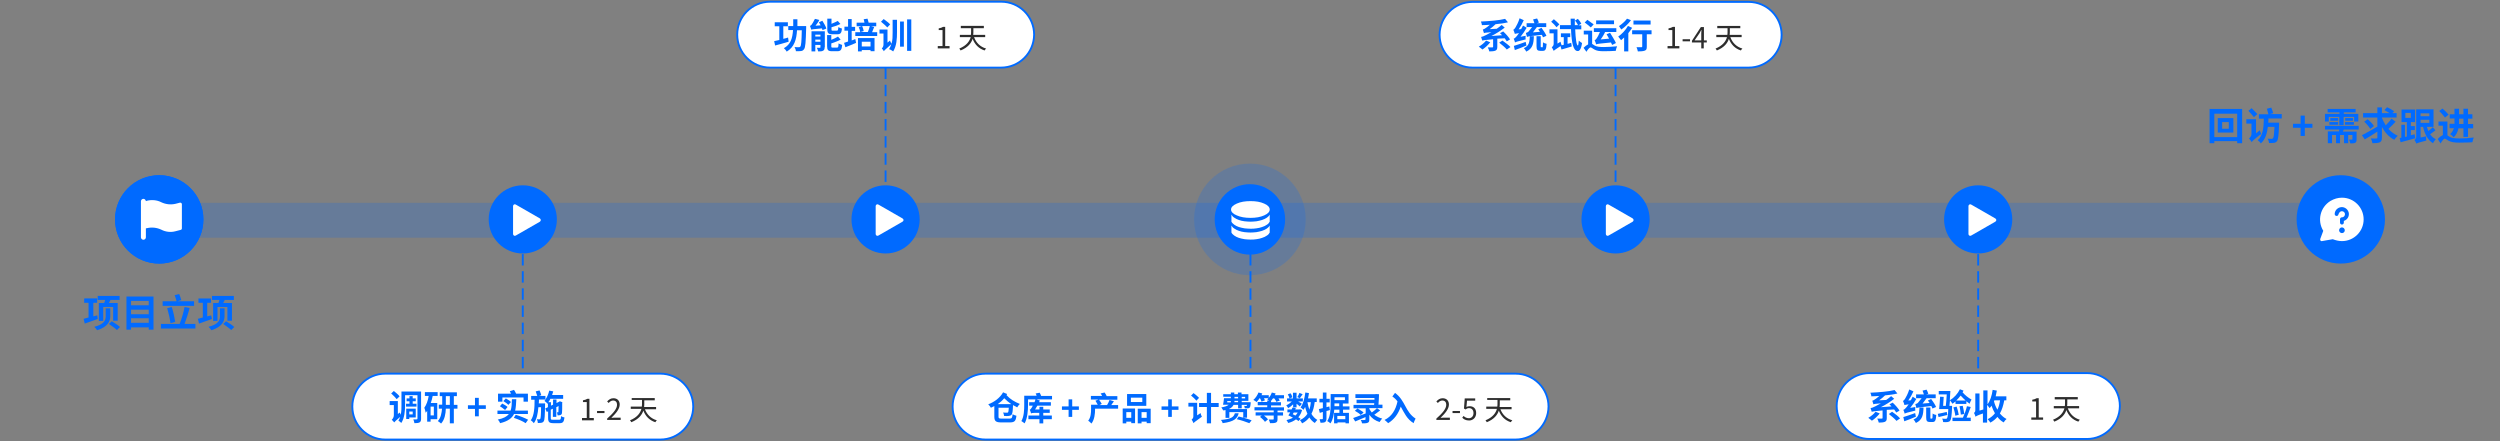 <?xml version="1.0" encoding="utf-8"?>
<!-- Generator: Adobe Illustrator 24.0.1, SVG Export Plug-In . SVG Version: 6.00 Build 0)  -->
<svg version="1.1" id="图层_1" xmlns="http://www.w3.org/2000/svg" xmlns:xlink="http://www.w3.org/1999/xlink" x="0px" y="0px"
	 viewBox="0 0 1312.7 231.8" style="enable-background:new 0 0 1312.7 231.8;" xml:space="preserve">
<rect x="0" y="0" width="1312.7" height="231.8" fill="#808080" stroke="none"/>
<style type="text/css">
	.st0{fill:#006AFF;}
	.st1{fill:#FFFFFF;stroke:#006AFF;stroke-miterlimit:10;}
	.st2{fill:#2D2D2D;}
	.st3{opacity:0.2;}
	.st4{fill:#FFFFFF;}
	.st5{fill-rule:evenodd;clip-rule:evenodd;fill:#FFFFFF;}
	.st6{fill:#FFFFFF;stroke:#006AFF;stroke-miterlimit:10;stroke-dasharray:6,3;}
</style>
<g>
	<path class="st0" d="M51.3,167.5c-2.4,0.8-4.8,1.7-6.8,2.4l-0.6-2.5c0.7-0.2,1.6-0.4,2.6-0.7V159h-2.3v-2.3H51v2.3h-2v7.1l2.1-0.5
		L51.3,167.5z M57.9,166c0,2.8-1.3,5.6-6.9,7.4c-0.3-0.5-1-1.4-1.5-1.8c5.3-1.3,6-3.6,6-5.6v-4.1h2.4V166z M54.7,159.1
		c0.2-0.5,0.4-1,0.5-1.6h-3.9v-2.1h11.5v2.1H58c-0.3,0.6-0.6,1.1-0.8,1.6h4.6v9.3h-2.4v-7.2h-5.2v7.3h-2.3v-9.4H54.7z M58.7,168.7
		c1.4,0.8,3.4,2.1,4.3,3l-1.6,1.6c-0.9-0.9-2.8-2.2-4.2-3.2L58.7,168.7z"/>
	<path class="st0" d="M80.6,155.7v17.4h-2.5v-1.2h-9.3v1.2h-2.4v-17.4H80.6z M68.8,158v2.3h9.3V158H68.8z M68.8,162.6v2.4h9.3v-2.4
		H68.8z M78.1,169.5v-2.4h-9.3v2.4H78.1z"/>
	<path class="st0" d="M102.6,170.1v2.4H84.5v-2.4h9.8c1-2.4,2.1-6.1,2.6-8.9l2.7,0.5c-0.8,2.9-1.8,6.1-2.7,8.4H102.6z M101.8,160.6
		H85.4v-2.4h7.3c-0.2-0.9-0.6-2.2-1-3.2l2.4-0.6c0.4,1,0.9,2.3,1.1,3.2l-2.1,0.6h8.8V160.6z M89.5,169.7c-0.2-2.1-1-5.4-1.7-7.9
		l2.4-0.6c0.8,2.5,1.5,5.7,1.8,7.8L89.5,169.7z"/>
	<path class="st0" d="M111.3,167.5c-2.4,0.8-4.8,1.7-6.8,2.4l-0.6-2.5c0.7-0.2,1.6-0.4,2.6-0.7V159h-2.3v-2.3h6.6v2.3h-2v7.1
		l2.1-0.5L111.3,167.5z M117.9,166c0,2.8-1.3,5.6-6.9,7.4c-0.3-0.5-1-1.4-1.5-1.8c5.3-1.3,6-3.6,6-5.6v-4.1h2.4V166z M114.7,159.1
		c0.2-0.5,0.4-1,0.5-1.6h-3.9v-2.1h11.5v2.1H118c-0.3,0.6-0.6,1.1-0.8,1.6h4.6v9.3h-2.4v-7.2h-5.2v7.3h-2.3v-9.4H114.7z
		 M118.7,168.7c1.4,0.8,3.4,2.1,4.3,3l-1.6,1.6c-0.9-0.9-2.8-2.2-4.2-3.2L118.7,168.7z"/>
</g>
<g>
	<path class="st0" d="M1177.3,57.2v18h-2.6v-1.1h-12v1.1h-2.5v-18H1177.3z M1174.7,72V59.7h-12V72H1174.7z M1172.7,62v7.6h-8.2V62
		H1172.7z M1170.3,64.1h-3.5v3.5h3.5V64.1z"/>
	<path class="st0" d="M1186.6,68.4c0.1,0.6,0.5,1.5,0.7,1.9c-4,3.1-4.6,3.8-5,4.3c-0.3-0.5-1-1.5-1.4-1.9c0.5-0.4,1.3-1.3,1.3-2.2
		v-5.6h-2.7v-2.3h5.1V70L1186.6,68.4z M1183.5,61.5c-0.6-0.8-2-2.3-2.9-3.3l1.7-1.4c0.9,0.9,2.3,2.3,3,3.1L1183.5,61.5z
		 M1191.1,62.3c0,0.7,0,1.4-0.1,2.1h5.7c0,0,0,0.7,0,1c-0.2,5.7-0.5,8-1.1,8.7c-0.5,0.6-0.9,0.8-1.6,0.9c-0.6,0.1-1.6,0.1-2.6,0.1
		c0-0.7-0.3-1.6-0.7-2.3c0.9,0.1,1.8,0.1,2.1,0.1c0.3,0,0.5-0.1,0.7-0.3c0.4-0.4,0.6-2.1,0.8-6h-3.5c-0.4,3.5-1.3,6.6-3.7,8.7
		c-0.3-0.6-1.1-1.3-1.6-1.7c2.8-2.5,3.1-6.7,3.2-11.3h-2.6V60h5c-0.2-0.8-0.5-2-0.8-2.9l2.3-0.6c0.4,0.9,0.8,2.2,1,2.9l-1.7,0.5h6.2
		v2.3H1191.1z"/>
	<path class="st0" d="M1208,67.1h-4V65h4v-4.3h2.2V65h4v2.1h-4v4.3h-2.2V67.1z"/>
	<path class="st0" d="M1230.6,68.1c-0.1,0.3-0.3,0.7-0.4,1h7.2v4.1c0,1-0.2,1.5-0.8,1.8c-0.6,0.3-1.4,0.3-2.5,0.3
		c-0.1-0.6-0.4-1.4-0.7-2c0.6,0,1.3,0,1.5,0c0.2,0,0.3,0,0.3-0.2v-2.2h-2.2v4.3h-2.2v-4.3h-2.1v4.3h-2.1v-4.3h-2.1v4.3h-2.2V69h5.8
		c0.1-0.3,0.2-0.6,0.2-1h-7.5v-1.9h17.7v1.9H1230.6z M1222.9,63.8h-2.1v-4h7.6V59h-6.2v-1.8h14.7V59h-6.2v0.8h7.6v4h-2.2v-2.4h-5.5
		v4.3h-2.3v-4.3h-5.5V63.8z M1223.1,64.1h4.6v1.4h-4.6V64.1z M1227.7,63.4h-4.1V62h4.1V63.4z M1235.5,62v1.4h-4.1V62H1235.5z
		 M1231.3,64.1h4.7v1.4h-4.7V64.1z"/>
	<path class="st0" d="M1257.9,63.9c-1.2,1.3-2.6,2.7-3.8,3.8c1.4,1.5,3.1,2.8,4.9,3.6c-0.6,0.5-1.4,1.5-1.8,2.1
		c-2.8-1.4-4.9-3.8-6.5-6.7v5.5c0,1.4-0.3,2.1-1.1,2.5c-0.8,0.4-2.1,0.5-3.9,0.5c-0.1-0.7-0.4-1.8-0.8-2.5c1.2,0.1,2.5,0,2.9,0
		c0.4,0,0.5-0.1,0.5-0.5v-3.1c-2.3,1.5-4.7,3-6.6,4.1l-1.5-2.2c1.9-1,5.2-2.8,8.1-4.5v-4.8h-7.5v-2.3h7.5v-3h2.4v3h4
		c-0.8-0.5-1.8-1.1-2.7-1.6l1.4-1.5c1.2,0.5,2.8,1.4,3.7,2.1l-0.9,1h2.2v2.3h-7.7v0.2c0.5,1.3,1.2,2.6,2,3.9c1.1-1.1,2.3-2.4,3-3.5
		L1257.9,63.9z M1244.6,67.7c-0.6-1.1-2-2.7-3.2-3.8l1.8-1.3c1.2,1,2.7,2.5,3.3,3.6L1244.6,67.7z"/>
	<path class="st0" d="M1268.2,72.6c-2.6,0.7-5.5,1.5-7.7,2.1l-0.5-2.2l0.9-0.2v-6.8h1.9v6.4l1-0.2v-7.6h-2.8v-6.6h7.1v6.6h-2.2v2.1
		h2.1v2.1h-2.1V71c0.7-0.2,1.4-0.3,2-0.5L1268.2,72.6z M1263,61.9h2.9v-2.6h-2.9V61.9z M1278.8,68.4c-0.9,0.7-1.9,1.5-2.8,2.1
		c0.8,1.1,1.7,2,3,2.6c-0.5,0.5-1.2,1.4-1.5,2.1c-2.8-1.7-4.3-4.7-5.2-8.6h-1.3v5.6l2.9-0.6c0,0.7,0,1.7,0.1,2.2
		c-3.9,1-4.7,1.3-5.2,1.6c-0.2-0.5-0.7-1.4-1-1.9c0.4-0.3,0.9-0.8,0.9-1.7V57.4h9.1v9.2h-3.5c0.2,0.8,0.5,1.5,0.8,2.2
		c0.8-0.6,1.7-1.4,2.3-2L1278.8,68.4z M1271,59.4V61h4.6v-1.5H1271z M1271,64.5h4.6v-1.6h-4.6V64.5z"/>
	<path class="st0" d="M1285.1,71.1c0.3,0.2,0.7,0.4,1.1,0.7c1.4,0.8,3.2,0.9,5.4,0.9c2.1,0,5.3-0.2,7.3-0.5
		c-0.2,0.6-0.6,1.8-0.7,2.5c-1.4,0.1-4.7,0.2-6.8,0.2c-2.5,0-4.2-0.2-5.7-1c-0.9-0.5-1.6-1.1-2-1.1c-0.6,0-1.5,1.3-2.2,2.5L1280,73
		c0.9-1,1.9-1.7,2.7-2.1V66h-2.3v-2.2h4.7V71.1z M1283.8,61.7c-0.6-0.9-2-2.4-3-3.4l1.7-1.3c1.1,0.9,2.5,2.3,3.2,3.2L1283.8,61.7z
		 M1290.9,67.3c-0.4,1.8-1.1,3.6-2.6,4.8c-0.3-0.5-1.3-1.4-1.8-1.7c1.1-0.9,1.6-2,2-3.1h-2.3v-2.3h2.6c0-0.5,0-1,0-1.5v-1.3h-2.5V60
		h2.5v-2.9h2.4V60h2.3v-2.9h2.4V60h2.3v2.3h-2.3v2.8h2.7v2.3h-2.7v4.5h-2.4v-4.5H1290.9z M1291.2,63.6c0,0.5,0,0.9,0,1.5h2.3v-2.8
		h-2.3V63.6z"/>
</g>
<g>
	<g>
		<path class="st1" d="M346.7,230.8H202.3c-9.5,0-17.3-7.7-17.3-17.3v0c0-9.5,7.7-17.3,17.3-17.3h144.4c9.5,0,17.3,7.7,17.3,17.3v0
			C364,223,356.3,230.8,346.7,230.8z"/>
	</g>
	<g>
		<path class="st0" d="M221.1,219.9c0,1-0.2,1.5-0.8,1.9c-0.6,0.3-1.4,0.4-2.7,0.4c-0.1-0.6-0.3-1.5-0.6-2c0.8,0.1,1.6,0,1.8,0
			c0.3,0,0.4-0.1,0.4-0.4v-12.3h-6.5v5.2c0,2.9-0.3,6.9-2,9.4c-0.3-0.4-1.1-1-1.5-1.2c0.4-0.6,0.7-1.3,0.9-2c-2.3,2-2.8,2.5-3.1,2.9
			c-0.3-0.4-1-1.1-1.3-1.4c0.5-0.4,1.1-1.3,1.1-2.4v-5.3h-2.2v-2.1h4.3v6.8l1-0.8c0.1,0.3,0.3,0.8,0.5,1.2c0.4-1.7,0.4-3.5,0.4-5
			v-7.2h10.3V219.9z M208.3,209.6c-0.6-0.8-1.9-2.1-2.9-3l1.4-1.3c1,0.8,2.4,2,3,2.8L208.3,209.6z M215,212v-1.3h-1.5v-1.5h1.5v-1.2
			h1.7v1.2h1.6v1.5h-1.6v1.3h2v1.5h-5.5V212H215z M214.9,219.2v0.8h-1.6v-5.4h5v4.6H214.9z M214.9,216.1v1.5h1.8v-1.5H214.9z"/>
		<path class="st0" d="M227.2,207.9c-0.2,1.2-0.6,2.5-1,3.7h3.4v8.5h-3.5v1.3h-1.8v-5.7c-0.2,0.4-0.5,0.7-0.8,1
			c-0.1-0.6-0.4-2-0.7-2.6c1.1-1.5,1.9-3.7,2.3-6.2h-2v-2h6.7v2H227.2z M227.8,213.5h-1.7v4.6h1.7V213.5z M240.2,214.6h-1.9v7.7
			h-2.1v-7.7h-2.1c-0.1,2.7-0.6,5.8-2.5,7.8c-0.4-0.4-1.2-1-1.7-1.3c1.6-1.7,2-4.3,2.2-6.5h-1.7v-2.1h1.8V208h-1.3v-2h9v2h-1.6v4.6
			h1.9V214.6z M236.2,212.5V208h-2.1v4.6H236.2z"/>
		<path class="st0" d="M249.4,214.7h-3.7v-1.9h3.7v-3.9h2v3.9h3.7v1.9h-3.7v3.9h-2V214.7z"/>
		<path class="st0" d="M269.9,217.4c-1.1,2.2-3.2,3.8-7.3,4.8c-0.2-0.6-0.7-1.4-1.2-1.9c3-0.6,4.8-1.6,5.8-2.9h-6v-1.8h6.9
			c0.6-1.6,0.6-3.6,0.7-6h2.3c-0.1,2.3-0.2,4.3-0.6,6h6.7v1.8H269.9z M263.7,210.9h-2.2v-4.2h6.8c-0.2-0.4-0.4-0.9-0.6-1.3l2.2-0.7
			c0.4,0.6,0.8,1.3,1.1,2h6.2v4.2h-2.3v-2.2h-11.1V210.9z M263.7,211.9c1,0.5,2.2,1.2,2.8,1.8l-1.3,1.6c-0.6-0.6-1.8-1.4-2.7-2
			L263.7,211.9z M266.9,212.6c-0.5-0.6-1.7-1.5-2.6-2l1.3-1.4c0.9,0.5,2.2,1.3,2.7,1.9L266.9,212.6z M270.8,217.8
			c2.4,0.7,5,1.8,6.5,2.6l-1.3,1.8c-1.4-1-3.8-2-6.2-2.8L270.8,217.8z"/>
		<path class="st0" d="M293.6,220.4c0.8,0,0.9-0.3,1-1.9c0.4,0.3,1.2,0.6,1.8,0.7c-0.3,2.3-0.8,3-2.6,3h-3.2c-2.2,0-2.8-0.6-2.8-2.7
			V216l-0.7,0.3l-0.8-1.8l1.4-0.7v-2l-0.2,0.2c-0.3-0.4-1.1-1.2-1.6-1.5c0.2-0.2,0.4-0.4,0.6-0.7H283c0,0.7,0,1.3-0.1,2h3.3v0.8
			c-0.1,5.8-0.2,7.9-0.7,8.6c-0.3,0.5-0.7,0.7-1.2,0.8c-0.5,0.1-1.1,0.1-1.9,0.1c0-0.6-0.2-1.4-0.5-2c0.6,0.1,1.1,0.1,1.3,0.1
			c0.2,0,0.4-0.1,0.5-0.3c0.2-0.4,0.4-1.9,0.4-6.1h-1.4c-0.3,3.3-0.8,6.3-2.4,8.4c-0.4-0.5-1-1.2-1.6-1.5c1.8-2.5,2-6.6,2-10.8h-1.8
			v-2h3.2c-0.2-0.7-0.5-1.6-0.8-2.4l2-0.5c0.4,0.8,0.7,1.8,0.9,2.5l-1.2,0.4h3.4v1.9c0.9-1.3,1.6-3,2-4.7l2.1,0.4
			c-0.2,0.7-0.4,1.3-0.6,1.9h5.8v2h-6.7c-0.3,0.7-0.7,1.3-1.1,1.8h1.4v1.8l1.1-0.5v-2.7h1.8v1.8l1.3-0.6l0.1-0.1l0.4-0.2l1.3,0.5
			l-0.1,0.3c0,2.6,0,4.5-0.1,5.1c0,0.7-0.3,1.1-0.8,1.3c-0.4,0.2-1.1,0.2-1.5,0.2c-0.1-0.5-0.2-1.2-0.4-1.6c0.2,0,0.5,0,0.6,0
			c0.1,0,0.2,0,0.2-0.3c0-0.2,0-1.2,0.1-3l-1.2,0.6v5.1h-1.8v-4.3l-1.1,0.5v4.4c0,0.8,0.1,0.9,1.1,0.9H293.6z"/>
	</g>
	<g>
		<path class="st2" d="M305.6,219.5h2.5v-8.4h-2v-0.9c1-0.2,1.7-0.4,2.3-0.8h1.1v10.1h2.3v1.2h-6.2V219.5z"/>
		<path class="st2" d="M313.5,215.8h3.9v1.1h-3.9V215.8z"/>
		<path class="st2" d="M318.8,219.8c3.5-3.1,5.2-5.3,5.2-7.3c0-1.3-0.7-2.2-2.1-2.2c-0.9,0-1.7,0.6-2.3,1.3l-0.8-0.8
			c0.9-1,1.9-1.7,3.3-1.7c2,0,3.3,1.3,3.3,3.3c0,2.2-1.8,4.5-4.4,7c0.6,0,1.3-0.1,1.8-0.1h3.1v1.2h-7.1V219.8z"/>
		<path class="st2" d="M338.6,214.8c1.1,2.9,3.2,5,6.3,5.9c-0.3,0.2-0.6,0.7-0.8,1c-3.1-1-5.1-3.1-6.3-6.1c-0.7,2.2-2.4,4.5-6.3,6.1
			c-0.1-0.3-0.5-0.7-0.7-1c3.9-1.6,5.4-3.9,6-6h-5.6v-1.2h5.8c0.1-0.6,0.1-1.2,0.1-1.7v-1.8h-5.4V209h12.1v1.2h-5.5v1.8
			c0,0.5,0,1.1-0.1,1.7h6.3v1.2H338.6z"/>
	</g>
</g>
<g>
	<g>
		<path class="st1" d="M1095.8,230.5H981.7c-9.5,0-17.3-7.7-17.3-17.3v0c0-9.5,7.7-17.3,17.3-17.3h114.1c9.5,0,17.3,7.7,17.3,17.3v0
			C1113,222.7,1105.3,230.5,1095.8,230.5z"/>
	</g>
	<g>
		<path class="st0" d="M987,217.1c-1.1,1.4-2.7,2.9-4.1,3.8c-0.4-0.4-1.4-1.1-1.9-1.5c1.4-0.8,2.9-2,3.8-3.2L987,217.1z
			 M990.7,215.2v4.3c0,1.1-0.2,1.6-1,2c-0.8,0.3-1.8,0.4-3.2,0.4c-0.1-0.6-0.5-1.6-0.8-2.1c0.9,0,2.1,0,2.4,0c0.3,0,0.4-0.1,0.4-0.3
			v-4c-4.2,0.4-5,0.5-5.7,0.7c-0.1-0.4-0.4-1.4-0.6-1.9c0.7-0.1,1.4-0.4,2.6-1c0.6-0.3,1.5-0.8,2.8-1.5c-2.9,0.2-3.5,0.3-3.9,0.5
			c-0.1-0.4-0.4-1.3-0.6-1.9c0.4-0.1,0.9-0.3,1.4-0.7c0.4-0.2,1.3-0.9,2.3-1.8c-1.4,0.1-2.8,0.2-4.2,0.2c0-0.6-0.3-1.4-0.5-1.9
			c4.5-0.2,9.6-0.6,12.7-1.4l1.5,1.8c-1.9,0.5-4.2,0.8-6.5,1c-0.9,0.9-2,1.8-3.1,2.6l3.7-0.2c0.9-0.6,1.8-1.3,2.6-2l1.6,1.4
			c-2.2,1.7-4.6,3.2-7,4.4l5.6-0.4c-0.4-0.4-0.7-0.8-1.1-1.1l1.7-0.9c1.4,1.3,2.9,3,3.6,4.2l-1.7,1c-0.3-0.5-0.7-1-1.1-1.6
			L990.7,215.2z M993.5,216.2c1.4,1,3.3,2.4,4.2,3.5l-1.9,1.3c-0.8-1-2.6-2.5-4-3.6L993.5,216.2z"/>
		<path class="st0" d="M1005.7,213.7c-0.1,0.6-0.1,1.5,0,1.9c-4.4,1-5.1,1.3-5.6,1.6c-0.1-0.4-0.4-1.5-0.7-2
			c0.5-0.1,0.9-0.5,1.5-1.2c0.3-0.3,0.7-0.9,1.3-1.7c-1.4,0.2-1.9,0.3-2.2,0.4c-0.1-0.5-0.5-1.6-0.8-2.2c0.4-0.1,0.7-0.5,1.1-1.1
			c0.4-0.6,1.6-2.8,2.2-4.9l2.2,1c-0.7,1.6-1.7,3.4-2.7,4.8l1.3-0.1c0.4-0.6,0.7-1.3,1-1.9l1.9,1.2c-0.9,1.6-2,3.2-3.2,4.7
			L1005.7,213.7z M1006,218.8c-2.1,0.9-4.3,1.8-6.1,2.4l-0.5-2.2c1.5-0.4,3.9-1.3,6.2-2.1L1006,218.8z M1010,214
			c-0.1,3.9-0.6,6.5-4,8.1c-0.3-0.6-0.8-1.4-1.3-1.8c2.8-1.2,3-3.1,3.2-6.3H1010z M1014.7,214.5c-0.1-0.4-0.4-0.8-0.6-1.3
			c-6.3,0.6-7.2,0.8-7.8,1.1c-0.1-0.5-0.5-1.6-0.6-2.1c0.4-0.1,0.9-0.3,1.3-0.6c0.3-0.3,1.2-1.5,2-2.5h-2.9v-2h4.1
			c-0.2-0.6-0.5-1.4-0.7-2l2.1-0.5c0.4,0.7,0.8,1.6,0.9,2.2l-1.2,0.3h5.1v2h-4.8c-0.7,0.9-1.4,1.9-2.1,2.8l3.7-0.3
			c-0.3-0.5-0.6-0.9-0.9-1.3l1.7-0.8c1,1.3,2.1,3,2.6,4.2L1014.7,214.5z M1014.4,219.8c0.3,0,0.4-0.4,0.4-2.7
			c0.4,0.4,1.3,0.7,1.9,0.8c-0.2,2.9-0.6,3.7-2,3.7h-1.3c-1.6,0-2-0.6-2-2.5V214h2.2v5.2c0,0.6,0,0.6,0.3,0.6H1014.4z"/>
		<path class="st0" d="M1022.5,217.9c-1.6,0.4-3.2,0.8-4.6,1.1l-0.4-1.7c1.2-0.2,3-0.6,4.7-1L1022.5,217.9z M1027,210.6
			c-0.6,0.5-1.2,1-1.8,1.4c-0.2-0.4-0.9-1.3-1.3-1.8c-0.1,1.1-0.2,2.1-0.3,2.9h1.4c0,0,0,0.6,0,0.8c-0.2,4.6-0.5,6.4-1,7
			c-0.4,0.5-0.8,0.6-1.4,0.7c-0.5,0.1-1.4,0.1-2.3,0c0-0.5-0.2-1.3-0.5-1.8c0.8,0.1,1.6,0.1,1.9,0.1c0.3,0,0.5,0,0.6-0.2
			c0.3-0.4,0.6-1.7,0.7-4.9h-4.8c0.2-1.7,0.4-4.4,0.5-6.5l1.9,0.1c-0.1,1.5-0.2,3.2-0.3,4.7h1.4c0.2-1.6,0.4-3.9,0.5-6h-4.2v-1.8
			h6.1c-0.1,1.5-0.2,3.3-0.3,4.9c2.2-1.3,4.2-3.5,5.3-5.8l1.9,0.7c-0.1,0.3-0.3,0.6-0.5,0.9c1.2,1.4,3,2.9,4.7,3.8
			c-0.4,0.6-0.8,1.6-1,2.2c-0.6-0.4-1.1-0.8-1.7-1.3v1.4h-5.7V210.6z M1034.8,213.7c-0.7,1.9-1.5,4-2.2,5.6h2.2v1.8h-9.6v-1.8h5.5
			c0.8-1.7,1.7-4.2,2.1-6L1034.8,213.7z M1026.7,218.3c-0.1-1.2-0.6-3-1-4.4l1.7-0.4c0.5,1.4,0.9,3.1,1.1,4.3L1026.7,218.3z
			 M1032.1,210.3c-0.9-0.8-1.8-1.7-2.6-2.6c-0.7,1-1.5,1.8-2.3,2.6H1032.1z M1029.6,217.7c-0.1-1.2-0.4-3-0.7-4.4l1.7-0.2
			c0.3,1.4,0.7,3.1,0.8,4.3L1029.6,217.7z"/>
		<path class="st0" d="M1052.4,210.2c-0.5,2.7-1.2,5-2.3,6.9c1,1.2,2.1,2.2,3.5,2.9c-0.5,0.4-1.2,1.2-1.5,1.8
			c-1.3-0.7-2.4-1.7-3.3-2.9c-1,1.2-2.2,2.2-3.7,3c-0.3-0.5-1-1.4-1.4-1.8c1.6-0.8,2.8-1.8,3.8-3.1c-0.7-1.2-1.3-2.5-1.8-4
			c-0.3,0.5-0.6,0.9-1,1.3c-0.2-0.4-0.9-1.2-1.3-1.7v9.3h-2.2v-4.8c-2.9,1-3.5,1.4-3.9,1.7c-0.1-0.5-0.5-1.5-0.8-2
			c0.3-0.2,0.7-0.6,0.7-1.3v-8.9h2.2v9l2-0.6V205h2.2v7.3c1.4-1.8,2.3-4.6,2.7-7.6l2.2,0.4c-0.2,1-0.4,2.1-0.6,3h5.6v2.1H1052.4z
			 M1047.2,210.2c-0.1,0.2-0.1,0.3-0.2,0.5c0.4,1.6,1,3.1,1.8,4.4c0.7-1.4,1.1-3,1.4-4.9H1047.2z"/>
	</g>
	<g>
		<path class="st2" d="M1066.6,219.2h2.5v-8.4h-2v-0.9c1-0.2,1.7-0.4,2.3-0.8h1.1v10.1h2.3v1.2h-6.2V219.2z"/>
		<path class="st2" d="M1085.8,214.5c1.1,2.9,3.2,5,6.3,5.9c-0.3,0.2-0.6,0.7-0.8,1c-3.1-1-5.1-3.1-6.3-6.1
			c-0.7,2.2-2.4,4.5-6.3,6.1c-0.1-0.3-0.5-0.7-0.7-1c3.9-1.6,5.4-3.9,6-6h-5.6v-1.2h5.8c0.1-0.6,0.1-1.2,0.1-1.7v-1.8h-5.4v-1.2
			h12.1v1.2h-5.5v1.8c0,0.5,0,1.1-0.1,1.7h6.3v1.2H1085.8z"/>
	</g>
</g>
<g>
	<g>
		<path class="st1" d="M525.6,35.5H404.4c-9.5,0-17.3-7.7-17.3-17.3v0c0-9.5,7.7-17.3,17.3-17.3h121.3c9.5,0,17.3,7.7,17.3,17.3v0
			C542.9,27.8,535.2,35.5,525.6,35.5z"/>
	</g>
	<g>
		<path class="st0" d="M414.1,21.9c-2.4,0.7-5.1,1.5-7.1,2l-0.5-2.3c0.8-0.2,1.7-0.4,2.7-0.6v-7.2h-2.4v-2.1h6.9v2.1h-2.4v6.6
			c0.8-0.2,1.7-0.4,2.5-0.7L414.1,21.9z M423.3,13.7c0,0,0,0.7,0,1c-0.2,7.5-0.4,10.2-1.1,11.1c-0.5,0.7-0.9,0.9-1.6,1
			c-0.6,0.1-1.6,0.1-2.7,0.1c0-0.6-0.3-1.5-0.7-2.2c1,0.1,1.9,0.1,2.3,0.1c0.3,0,0.5-0.1,0.7-0.3c0.5-0.5,0.7-2.8,0.8-8.6h-2.5
			c-0.3,4.9-1.4,8.8-5.4,11.2c-0.3-0.6-1-1.4-1.5-1.8c3.6-2,4.5-5.2,4.8-9.5h-2.5v-2.1h2.6c0-1.1,0-2.3,0-3.6h2.2c0,1.2,0,2.5,0,3.6
			H423.3z"/>
		<path class="st0" d="M431.8,10.9c0.8,1.3,1.8,2.9,2.1,4.1l-2,0.8c-0.1-0.3-0.2-0.6-0.3-0.9c-4.4,0.4-5.2,0.5-5.6,0.7
			c-0.1-0.4-0.5-1.5-0.7-2c0.3-0.1,0.6-0.3,0.9-0.7c0.3-0.4,1.1-1.7,1.7-3l2.3,0.6c-0.5,1.1-1.3,2.1-2,3l2.7-0.2
			c-0.3-0.6-0.6-1.1-0.9-1.6L431.8,10.9z M433,24.8c0,1-0.2,1.5-0.8,1.8c-0.6,0.4-1.5,0.4-2.6,0.4c-0.1-0.6-0.4-1.4-0.7-1.9
			c0.7,0,1.4,0,1.6,0c0.2,0,0.3-0.1,0.3-0.3v-1.2h-2.7V27h-2V16.4h7V24.8z M428.1,18.2v1h2.7v-1H428.1z M430.8,21.9v-1.1h-2.7v1.1
			H430.8z M437.1,18c-2.1,0-2.7-0.6-2.7-2.6V9.8h2.2v2.7c1.3-0.5,2.5-1.1,3.3-1.5l1.4,1.6c-1.4,0.7-3.1,1.3-4.7,1.7v1.1
			c0,0.7,0.1,0.7,0.8,0.7h2c0.6,0,0.7-0.3,0.8-1.9c0.4,0.3,1.3,0.7,1.9,0.8c-0.2,2.4-0.8,3-2.5,3H437.1z M439.5,25
			c0.6,0,0.8-0.4,0.8-2.2c0.5,0.3,1.3,0.6,1.9,0.8c-0.2,2.6-0.8,3.3-2.6,3.3h-2.6c-2.2,0-2.7-0.6-2.7-2.7v-5.8h2.2v2.5
			c1.3-0.5,2.6-1.1,3.5-1.7l1.4,1.6c-1.4,0.8-3.2,1.4-4.9,2v1.5c0,0.6,0.1,0.7,0.8,0.7H439.5z"/>
		<path class="st0" d="M447.3,21.2c0.6-0.2,1.2-0.4,1.8-0.7l0.4,2c-1.9,0.8-3.9,1.7-5.6,2.3l-0.7-2.3c0.6-0.2,1.3-0.4,2.1-0.7v-5.7
			h-1.9v-2.1h1.9V10h1.9v4.1h1.8v2.1h-1.8V21.2z M460.6,16.9v2h-11.5v-2h2.6c-0.1-0.8-0.4-1.8-0.8-2.6l1.6-0.5h-2.7v-1.9h4.1
			c-0.1-0.6-0.2-1.2-0.4-1.8l2-0.3c0.2,0.6,0.5,1.5,0.6,2.1h4v1.9h-2.7l1.6,0.4c-0.4,0.9-0.7,1.9-1.1,2.7H460.6z M450.5,20h8.7v6.9
			h-2.1v-0.6h-4.6V27h-2V20z M452.7,13.7c0.4,0.8,0.7,1.9,0.8,2.6l-1.6,0.5h3.8c0.4-0.9,0.8-2.2,1-3.1H452.7z M452.5,21.9v2.5h4.6
			v-2.5H452.5z"/>
		<path class="st0" d="M468.8,10.4h2.2v6.4c0,3.5-0.2,7.3-2,10.2c-0.5-0.4-1.5-1-2.2-1.2c0.6-0.8,0.9-1.7,1.2-2.6
			c-3,2.7-3.6,3.2-3.9,3.7c-0.2-0.4-0.8-1.2-1.1-1.5c0.4-0.3,0.9-1,0.9-2v-5.8h-2.1v-2.1h4.2v6.9l1.3-1.1c0.2,0.5,0.5,1.3,0.8,1.7
			c0.6-1.9,0.6-4,0.6-6.1V10.4z M465.9,14.4c-0.7-0.8-2.2-2.1-3.3-3L464,10c1.1,0.8,2.7,2,3.4,2.8L465.9,14.4z M472.6,11.3h2v13.2
			h-2V11.3z M478.5,10.2v16.5h-2.2V10.2H478.5z"/>
	</g>
	<g>
		<path class="st2" d="M492.4,24.2h2.5v-8.4h-2v-0.9c1-0.2,1.7-0.4,2.3-0.8h1.1v10.1h2.3v1.2h-6.2V24.2z"/>
		<path class="st2" d="M511.5,19.6c1.1,2.9,3.2,5,6.3,5.9c-0.3,0.2-0.6,0.7-0.8,1c-3.1-1-5.1-3.1-6.3-6.1c-0.7,2.2-2.4,4.5-6.3,6.1
			c-0.1-0.3-0.5-0.7-0.7-1c3.9-1.6,5.4-3.9,6-6H504v-1.2h5.8c0.1-0.6,0.1-1.2,0.1-1.7v-1.8h-5.4v-1.2h12.1v1.2h-5.5v1.8
			c0,0.5,0,1.1-0.1,1.7h6.3v1.2H511.5z"/>
	</g>
</g>
<g>
	<g>
		<path class="st1" d="M918.2,35.5h-145c-9.5,0-17.3-7.7-17.3-17.3v0C756,8.7,763.7,1,773.2,1h145c9.5,0,17.3,7.7,17.3,17.3v0
			C935.5,27.8,927.7,35.5,918.2,35.5z"/>
	</g>
	<g>
		<path class="st0" d="M782.5,22.2c-1.1,1.4-2.7,2.9-4.1,3.8c-0.4-0.4-1.4-1.1-1.9-1.5c1.4-0.8,2.9-2,3.8-3.2L782.5,22.2z
			 M786.2,20.3v4.3c0,1.1-0.2,1.6-1,2c-0.8,0.3-1.8,0.4-3.2,0.4c-0.1-0.6-0.5-1.6-0.8-2.1c0.9,0,2.1,0,2.4,0c0.3,0,0.4-0.1,0.4-0.3
			v-4c-4.2,0.4-5,0.5-5.7,0.7c-0.1-0.4-0.4-1.4-0.6-1.9c0.7-0.1,1.4-0.4,2.6-1c0.6-0.3,1.5-0.8,2.8-1.5c-2.9,0.2-3.5,0.3-3.9,0.5
			c-0.1-0.4-0.4-1.3-0.6-1.9c0.4-0.1,0.9-0.3,1.4-0.7c0.4-0.2,1.3-0.9,2.3-1.8c-1.4,0.1-2.8,0.2-4.2,0.2c0-0.6-0.3-1.4-0.5-1.9
			c4.5-0.2,9.6-0.6,12.7-1.4l1.5,1.8c-1.9,0.5-4.2,0.8-6.5,1c-0.9,0.9-2,1.8-3.1,2.6l3.7-0.2c0.9-0.6,1.8-1.3,2.6-2l1.6,1.4
			c-2.2,1.7-4.6,3.2-7,4.4l5.6-0.4c-0.4-0.4-0.7-0.8-1.1-1.1l1.7-0.9c1.4,1.3,2.9,3,3.6,4.2l-1.7,1c-0.3-0.5-0.7-1-1.1-1.6
			L786.2,20.3z M788.9,21.3c1.4,1,3.3,2.4,4.2,3.4l-1.9,1.3c-0.8-1-2.6-2.5-4-3.6L788.9,21.3z"/>
		<path class="st0" d="M801.1,18.8c-0.1,0.6-0.1,1.5,0,1.9c-4.4,1-5.1,1.3-5.6,1.6c-0.1-0.4-0.4-1.5-0.7-2c0.5-0.1,0.9-0.5,1.5-1.2
			c0.3-0.3,0.7-0.9,1.3-1.7c-1.4,0.2-1.9,0.3-2.2,0.4c-0.1-0.5-0.5-1.6-0.8-2.2c0.4-0.1,0.7-0.5,1.1-1.1c0.4-0.6,1.6-2.8,2.2-4.9
			l2.2,1c-0.7,1.6-1.7,3.4-2.7,4.8l1.3-0.1c0.4-0.6,0.7-1.3,1-1.9l1.9,1.2c-0.9,1.6-2,3.2-3.2,4.7L801.1,18.8z M801.5,23.9
			c-2.1,0.9-4.3,1.8-6.1,2.4l-0.5-2.2c1.5-0.4,3.9-1.3,6.2-2.1L801.5,23.9z M805.4,19c-0.1,3.9-0.6,6.5-4,8.1
			c-0.3-0.6-0.8-1.4-1.3-1.8c2.8-1.2,3-3.1,3.2-6.3H805.4z M810.2,19.6c-0.1-0.4-0.4-0.8-0.6-1.3c-6.3,0.6-7.2,0.8-7.8,1.1
			c-0.1-0.5-0.5-1.6-0.6-2.1c0.4-0.1,0.9-0.3,1.3-0.6c0.3-0.3,1.2-1.5,2-2.5h-2.9v-2h4.1c-0.2-0.6-0.5-1.4-0.7-2l2.1-0.5
			c0.4,0.7,0.8,1.6,0.9,2.2l-1.2,0.3h5.1v2H807c-0.7,0.9-1.4,1.9-2.1,2.8l3.7-0.3c-0.3-0.5-0.6-0.9-0.9-1.3l1.7-0.8
			c1,1.3,2.1,3,2.6,4.2L810.2,19.6z M809.8,24.9c0.3,0,0.4-0.4,0.4-2.7c0.4,0.4,1.3,0.7,1.9,0.8c-0.2,2.9-0.6,3.7-2,3.7h-1.3
			c-1.6,0-2-0.6-2-2.5V19h2.2v5.2c0,0.6,0,0.6,0.3,0.6H809.8z"/>
		<path class="st0" d="M823.2,23c0.6-0.2,1.2-0.3,1.8-0.5l0.3,1.9c-1.8,0.6-3.8,1.1-5.4,1.6l-0.5-1.8c-2.7,1.8-3.3,2.2-3.6,2.5
			c-0.2-0.5-0.7-1.5-1-1.9c0.4-0.3,1-0.9,1-1.7v-5.6h-2.2v-2.1h4.2v7.5l1.6-1c0.1,0.6,0.4,1.4,0.6,1.9l0,0c0.4-0.1,0.7-0.2,1.1-0.3
			v-4h-1.5v-2h4.9v2h-1.4V23z M817.3,14.3c-0.6-0.8-1.8-2.1-2.8-2.9l1.4-1.3c1,0.8,2.3,2,2.9,2.7L817.3,14.3z M827.1,15.4
			c0.2,4.9,0.7,8.5,1.4,8.5c0.2,0,0.4-0.9,0.5-2.6c0.4,0.5,1.4,1.1,1.7,1.3c-0.5,3.5-1.5,4.3-2.3,4.2c-2.3,0-3.2-4.3-3.5-11.5h-5.8
			v-2.1h5.7c0-1.1-0.1-2.2-0.1-3.4h2.2c0,1.1,0,2.3,0,3.4h1.7c-0.3-0.7-1-1.7-1.6-2.4l1.5-0.9c0.7,0.7,1.5,1.8,1.8,2.5l-1.4,0.9h1.4
			v2.1H827.1z"/>
		<path class="st0" d="M836.1,23.1c0.3,0.2,0.7,0.5,1.2,0.8c1.2,0.7,2.9,0.8,4.9,0.8c1.9,0,5-0.2,6.9-0.4c-0.3,0.6-0.6,1.8-0.7,2.4
			c-1.4,0.1-4.3,0.2-6.3,0.2c-2.3,0-3.8-0.2-5.1-1c-0.7-0.4-1.4-1-1.8-1c-0.6,0-1.5,1.1-2.2,2.3l-1.5-2.1c0.8-0.8,1.6-1.4,2.4-1.8
			v-5.2h-2.3v-2h4.4V23.1z M835.3,14.4c-0.7-0.7-2.2-1.8-3.2-2.6l1.4-1.4c1,0.7,2.5,1.8,3.3,2.4L835.3,14.4z M838.2,23.2
			c0,0.1-0.1,0.1-0.1,0.1c-0.1-0.5-0.5-1.6-0.8-2.2c0.4-0.1,0.7-0.4,1.1-1c0.3-0.4,1.1-1.8,1.7-3.3h-3.2v-2h11.8v2h-5.9
			c-0.6,1.4-1.5,2.8-2.3,3.9l4.4-0.4c-0.5-0.8-0.9-1.6-1.3-2.3l1.8-0.8c1,1.7,2.5,4,3.1,5.4l-2,1c-0.2-0.4-0.4-0.8-0.6-1.3
			c-6.2,0.6-7.1,0.7-7.8,1V23.2z M847.5,12.7h-9.4v-2h9.4V12.7z"/>
		<path class="st0" d="M857,14.6c-0.6,0.9-1.2,1.9-2,2.8V27h-2.2v-7.3c-0.5,0.5-1.1,1-1.6,1.4c-0.3-0.4-1.1-1.4-1.5-1.9
			c1.9-1.3,3.9-3.4,5.1-5.6L857,14.6z M856.4,10.6c-1.3,1.8-3.3,3.7-5.1,4.9c-0.3-0.5-0.9-1.3-1.2-1.8c1.5-1,3.3-2.6,4.2-3.9
			L856.4,10.6z M867.2,18h-2.5v6.5c0,1.2-0.2,1.8-1.1,2.1c-0.8,0.3-2,0.4-3.6,0.4c-0.1-0.6-0.4-1.6-0.7-2.2c1,0,2.3,0,2.6,0
			c0.3,0,0.4-0.1,0.4-0.4V18H857v-2.1h10.2V18z M866.7,12.9h-9v-2.1h9V12.9z"/>
	</g>
	<g>
		<path class="st2" d="M875.6,24.2h2.5v-8.4h-2v-0.9c1-0.2,1.7-0.4,2.3-0.8h1.1v10.1h2.3v1.2h-6.2V24.2z"/>
		<path class="st2" d="M883.5,20.6h3.9v1.1h-3.9V20.6z"/>
		<path class="st2" d="M896.1,22.3h-1.5v3.1h-1.3v-3.1h-4.9v-0.9l4.7-7.2h1.6v7h1.5V22.3z M893.3,21.2v-3.5c0-0.6,0.1-1.5,0.1-2
			h-0.1c-0.3,0.6-0.6,1.1-0.9,1.7l-2.6,3.8H893.3z"/>
		<path class="st2" d="M908.6,19.6c1.1,2.9,3.2,5,6.3,5.9c-0.3,0.2-0.6,0.7-0.8,1c-3.1-1-5.1-3.1-6.3-6.1c-0.7,2.2-2.4,4.5-6.3,6.1
			c-0.1-0.3-0.5-0.7-0.7-1c3.9-1.6,5.4-3.9,6-6h-5.6v-1.2h5.8c0.1-0.6,0.1-1.2,0.1-1.7v-1.8h-5.4v-1.2h12.1v1.2h-5.5v1.8
			c0,0.5,0,1.1-0.1,1.7h6.3v1.2H908.6z"/>
	</g>
</g>
<g>
	<g class="st3">
		<rect x="83.6" y="106.5" class="st0" width="1145.6" height="18.3"/>
	</g>
	<g>
		<circle class="st0" cx="83.6" cy="115.2" r="23.2"/>
	</g>
	<g>
		<circle class="st0" cx="83.6" cy="115.2" r="23.2"/>
	</g>
	<g>
		<circle class="st0" cx="656.3" cy="115.2" r="18.5"/>
	</g>
	<g class="st3">
		<circle class="st0" cx="656.3" cy="115.2" r="29.3"/>
	</g>
	<g>
		<circle class="st0" cx="1229.1" cy="115.2" r="23.2"/>
	</g>
	<g>
		<g>
			<circle class="st0" cx="274.5" cy="115.2" r="17.9"/>
		</g>
		<g>
			<path class="st4" d="M283.5,114.7l-12.7-7.3c-0.6-0.4-1.4,0.1-1.4,0.8v14.7c0,0.7,0.8,1.2,1.4,0.8l12.7-7.3
				C284.1,116,284.1,115.1,283.5,114.7z"/>
		</g>
	</g>
	<g>
		<g>
			<circle class="st0" cx="465" cy="115.2" r="17.9"/>
		</g>
		<g>
			<path class="st4" d="M473.9,114.7l-12.7-7.3c-0.6-0.4-1.4,0.1-1.4,0.8v14.7c0,0.7,0.8,1.2,1.4,0.8l12.7-7.3
				C474.6,116,474.6,115.1,473.9,114.7z"/>
		</g>
	</g>
	<g>
		<g>
			<circle class="st0" cx="848.3" cy="115.2" r="17.9"/>
		</g>
		<g>
			<path class="st4" d="M857.3,114.7l-12.7-7.3c-0.6-0.4-1.4,0.1-1.4,0.8v14.7c0,0.7,0.8,1.2,1.4,0.8l12.7-7.3
				C857.9,116,857.9,115.1,857.3,114.7z"/>
		</g>
	</g>
	<g>
		<g>
			<circle class="st0" cx="1038.7" cy="115.2" r="17.9"/>
		</g>
		<g>
			<path class="st4" d="M1047.7,114.7l-12.7-7.3c-0.6-0.4-1.4,0.1-1.4,0.8v14.7c0,0.7,0.8,1.2,1.4,0.8l12.7-7.3
				C1048.4,116,1048.4,115.1,1047.7,114.7z"/>
		</g>
	</g>
	<g>
		<path class="st4" d="M75.3,104.4c-0.7,0-1.3,0.6-1.3,1.3v18.9c0,0.7,0.6,1.3,1.3,1.3c0.7,0,1.3-0.6,1.3-1.3v-4.7l0.6-0.1
			c2.5-0.6,5.2-0.3,7.5,0.8c2.3,1.2,5,1.5,7.5,0.8l2.7-0.7c0.4-0.1,0.6-0.4,0.6-0.8v-12.7c0-0.4-0.4-0.8-0.8-0.8c-0.1,0-0.1,0-0.2,0
			l-2.3,0.6c-2.5,0.6-5.2,0.3-7.5-0.8c-2.3-1.2-5-1.4-7.5-0.8l-0.6,0.2C76.5,104.9,75.9,104.4,75.3,104.4"/>
	</g>
	<g>
		<path class="st4" d="M656.6,114.4c2.8,0,5.2-0.4,7.2-1.3c2-0.9,2.9-1.9,2.9-3.1c0-1.2-1-2.3-2.9-3.1c-2-0.9-4.3-1.3-7.2-1.3
			c-2.8,0-5.2,0.4-7.2,1.3c-2,0.9-3,1.9-3,3.1c0,1.2,1,2.3,3,3.1C651.4,114,653.8,114.4,656.6,114.4 M656.6,116.4
			c1,0,2.1-0.1,3.1-0.2c1.1-0.2,2.1-0.4,3-0.7c0.9-0.3,1.8-0.7,2.5-1.2s1.2-1,1.5-1.6v3.7c-0.3,0.6-0.8,1.2-1.5,1.6
			c-0.7,0.5-1.5,0.9-2.5,1.2c-0.9,0.3-1.9,0.6-3,0.7c-1.1,0.2-2.1,0.2-3.1,0.2c-1,0-2.1-0.1-3.1-0.2c-1.1-0.2-2.1-0.4-3-0.7
			c-0.9-0.3-1.7-0.7-2.4-1.2c-0.7-0.5-1.2-1-1.5-1.6v-3.7c0.3,0.6,0.8,1.2,1.5,1.6c0.7,0.5,1.5,0.9,2.4,1.2c0.9,0.3,1.9,0.6,3,0.7
			C654.5,116.3,655.6,116.4,656.6,116.4 M656.6,122.1c1,0,2.1-0.1,3.1-0.2c1.1-0.2,2.1-0.4,3-0.7c0.9-0.3,1.8-0.7,2.5-1.2
			c0.7-0.5,1.2-1,1.5-1.6v3.7c-0.3,0.6-0.8,1.2-1.5,1.6c-0.7,0.5-1.5,0.9-2.5,1.2c-0.9,0.3-1.9,0.6-3,0.7c-1.1,0.2-2.1,0.2-3.1,0.2
			c-1,0-2.1-0.1-3.1-0.2c-1.1-0.2-2.1-0.4-3-0.7c-0.9-0.3-1.7-0.7-2.4-1.2c-0.7-0.5-1.2-1-1.5-1.6v-3.7c0.3,0.6,0.8,1.2,1.5,1.6
			c0.7,0.5,1.5,0.9,2.4,1.2c0.9,0.3,1.9,0.6,3,0.7C654.5,122,655.6,122.1,656.6,122.1"/>
	</g>
	<g>
		<path class="st5" d="M1229.7,103.8c6.3,0,11.4,5.1,11.4,11.4c0,6.3-5.1,11.4-11.4,11.4c-1.6,0-3.3-0.4-4.8-1l-5.7,1
			c-0.4,0.1-0.9-0.2-0.9-0.7c0-0.1,0-0.3,0-0.4l1.6-4.3c-3.3-5.4-1.6-12.4,3.8-15.7C1225.6,104.4,1227.6,103.8,1229.7,103.8
			 M1229.1,111c0.8-0.3,1.8,0.1,2.1,0.9c0.3,0.8-0.1,1.8-0.9,2.1c-0.2,0.1-0.4,0.1-0.6,0.1c-0.6,0-1,0.5-1,1v1.8c0,0.6,0.5,1,1,1
			c0.6,0,1-0.5,1-1v-0.9c1.9-0.6,3.1-2.6,2.5-4.6c-0.6-1.9-2.6-3.1-4.6-2.5c-1.6,0.5-2.7,1.9-2.7,3.5c0,0.6,0.5,1,1,1
			c0.6,0,1-0.5,1-1C1228.1,111.9,1228.5,111.3,1229.1,111L1229.1,111z M1229.7,122.4c-0.8,0-1.5-0.7-1.5-1.5c0-0.8,0.7-1.5,1.5-1.5
			h0c0.8,0,1.5,0.7,1.5,1.5C1231.2,121.8,1230.5,122.4,1229.7,122.4L1229.7,122.4z"/>
	</g>
</g>
<g>
	<g>
		<path class="st1" d="M795.8,230.8H517.5c-9.5,0-17.3-7.7-17.3-17.3v0c0-9.5,7.7-17.3,17.3-17.3h278.3c9.5,0,17.3,7.7,17.3,17.3v0
			C813,223,805.3,230.8,795.8,230.8z"/>
	</g>
	<g>
		<path class="st0" d="M528.8,206.9c-0.1,0.2-0.2,0.4-0.3,0.6c2,2.2,4.3,3.5,7,4.6c-0.5,0.5-1.1,1.2-1.4,1.8
			c-0.8-0.4-1.5-0.8-2.2-1.2l0,0.3c-0.1,2.9-0.3,4.2-0.7,4.7c-0.4,0.5-0.9,0.6-1.5,0.7c-0.6,0.1-1.5,0.1-2.5,0
			c0-0.5-0.2-1.3-0.5-1.8c0.9,0.1,1.7,0.1,2,0.1c0.3,0,0.5,0,0.6-0.2c0.2-0.2,0.3-0.9,0.4-2.4h-5.4v4.7c0,0.8,0.2,1,1.6,1h4.2
			c1.2,0,1.4-0.4,1.6-2.3c0.5,0.3,1.4,0.7,2,0.8c-0.3,2.8-1,3.5-3.5,3.5h-4.4c-2.8,0-3.7-0.6-3.7-3v-5.6c-0.6,0.3-1.2,0.6-1.8,0.9
			c-0.3-0.6-0.9-1.3-1.4-1.8c3.2-1.2,6.2-3.4,7.8-6.3L528.8,206.9z M531,212.2c-1.3-0.9-2.5-1.9-3.7-3.1c-1,1.2-2.1,2.2-3.4,3.1H531
			z"/>
		<path class="st0" d="M552.3,209.7h-8.2l1.9,0.6c-0.1,0.3-0.3,0.6-0.4,0.9h6.2v1.8h-7.1c-0.4,0.7-0.8,1.4-1.2,2h2.3v-1.4h2v1.4h3.4
			l0,1.8h-3.4v1.4h4.5v1.9h-4.5v2.2h-2v-2.2H540v-1.9h5.7v-1.4h-2.6c-0.8,0-1.5,0.1-1.7,0.3c-0.1-0.4-0.4-1.4-0.7-2
			c0.4-0.1,0.7-0.4,1-1c0.1-0.2,0.4-0.6,0.6-1.1h-1.9v-1.8h2.8c0.2-0.5,0.4-1,0.5-1.5h-3.9v2.9c0,2.8-0.3,7.1-1.8,9.7
			c-0.4-0.3-1.3-1-1.7-1.2c1.4-2.4,1.5-6,1.5-8.5v-4.8h6.5c-0.1-0.4-0.3-0.9-0.5-1.2l2.1-0.4c0.3,0.5,0.6,1.1,0.8,1.7h5.7V209.7z"/>
		<path class="st0" d="M561.1,215.2h-3.5v-1.8h3.5v-3.7h1.9v3.7h3.5v1.8h-3.5v3.7h-1.9V215.2z"/>
		<path class="st0" d="M587,214.6h-12v0.4c0,2.1-0.3,5.4-1.9,7.4c-0.3-0.4-1.3-1.2-1.7-1.5c1.4-1.8,1.5-4.2,1.5-6v-2.4h3.5
			c-0.3-0.6-0.8-1.5-1.2-2.1l1.5-0.6h-3.9v-1.9h5.9c-0.2-0.5-0.5-0.9-0.8-1.3l2.1-0.5c0.4,0.6,0.9,1.3,1.1,1.9h5.6v1.9h-9.6
			c0.5,0.7,1.1,1.6,1.4,2.2l-1.2,0.6h4c0.5-0.8,1-1.9,1.3-2.7l2.3,0.7c-0.5,0.7-1,1.4-1.4,2h3.6V214.6z"/>
		<path class="st0" d="M589.4,214.5h6.6v7.7h-2v-0.8h-2.6v0.9h-1.9V214.5z M591.4,216.4v3h2.6v-3H591.4z M601.9,213.1h-10.1v-6.2
			h10.1V213.1z M599.8,208.8h-6v2.3h6V208.8z M604.2,214.5v7.7h-2.1v-0.8h-2.7v0.9h-2v-7.7H604.2z M602.1,219.4v-3h-2.7v3H602.1z"/>
		<path class="st0" d="M613.4,215.2h-3.5v-1.8h3.5v-3.7h1.9v3.7h3.5v1.8h-3.5v3.7h-1.9V215.2z"/>
		<path class="st0" d="M630.4,216.9c0.1,0.6,0.4,1.5,0.7,1.9c-3.5,2.5-4.1,3-4.4,3.4c-0.2-0.5-0.7-1.5-1-1.9
			c0.4-0.3,0.9-0.8,0.9-1.6v-5.2H624v-2h4.6v6.6L630.4,216.9z M628.2,210.4c-0.6-0.8-1.8-1.9-2.8-2.7l1.3-1.3
			c0.9,0.7,2.3,1.8,2.9,2.5L628.2,210.4z M639.9,213.7h-4v8.6h-2.2v-8.6h-4.1v-2.1h4.1v-5.3h2.2v5.3h4V213.7z"/>
		<path class="st0" d="M650.4,217c-0.7,2.8-2.4,4.4-8.4,5.2c-0.1-0.5-0.5-1.3-0.9-1.7c5.5-0.5,6.7-1.5,7.3-3.5H650.4z M652.8,219.3
			c1.6,0.4,3.3,1,4.4,1.4l-1.2,1.5c-1.5-0.6-4.4-1.6-6.6-2.1l1-1.4C651.2,218.9,651.9,219.1,652.8,219.3l0-2.9h-7.3v3h-2v-4.1
			c-0.4,0.1-0.8,0.2-1.2,0.2c-0.2-0.4-0.7-1.2-1-1.6c2-0.3,3.2-0.8,3.9-1.4h-3c0.2-0.9,0.4-2.3,0.5-3.4h3.6v-0.8h-4V207h4v-0.9h1.8
			v0.9h1.9v-0.9h1.9v0.9h3.6v3.5H652v0.7h4.7c0,0,0,0.4,0,0.6c-0.1,1.2-0.2,1.8-0.5,2.2c-0.3,0.3-0.6,0.4-1,0.4c-0.3,0-1,0-1.6,0
			c0-0.4-0.2-0.9-0.3-1.3c0.4,0.1,0.8,0.1,0.9,0.1c0.2,0,0.3,0,0.4-0.1c0.1-0.1,0.1-0.2,0.2-0.5H652v1.8h-1.9v-1.8h-2.4
			c-0.4,0.9-1.2,1.6-2.5,2.2h9.6v4.5H652.8z M644.4,211.3h1.8c0.1-0.2,0.1-0.5,0.1-0.7h-1.9L644.4,211.3z M650.1,210.5h-1.9
			c0,0.3,0,0.5-0.1,0.7h2V210.5z M648.2,209.2h1.9v-0.8h-1.9V209.2z M652,208.4v0.8h1.8v-0.8H652z"/>
		<path class="st0" d="M670.8,215.5v1h2.9v1.7h-2.9v1.9c0,1-0.2,1.5-0.9,1.8c-0.7,0.3-1.7,0.3-3,0.3c-0.1-0.6-0.5-1.4-0.7-1.9
			c0.9,0,1.9,0,2.2,0s0.4-0.1,0.4-0.3v-1.8h-5.1c0.8,0.6,1.7,1.4,2.1,2l-1.6,1.3c-0.5-0.8-1.6-1.8-2.6-2.6l0.9-0.7h-3.2v-1.7h9.5v-1
			h-10.1v-1.7h6.7v-1h-5v-1.7h5v-0.8h1c-0.4-0.2-0.7-0.5-1-0.6c0.2-0.2,0.4-0.4,0.6-0.6h-2.3c0.2,0.4,0.4,0.8,0.5,1.1l-1.8,0.7
			c-0.1-0.5-0.5-1.2-0.8-1.8h-0.2c-0.5,0.8-1.1,1.4-1.6,2c-0.4-0.3-1.2-0.9-1.7-1.1c1.1-0.9,2.1-2.4,2.7-3.9l2,0.5
			c-0.1,0.3-0.3,0.6-0.4,0.9h3.8v1.4c0.7-0.8,1.3-1.8,1.6-2.8l2,0.5c-0.1,0.3-0.2,0.6-0.4,0.9h4.8v1.7h-2.9c0.3,0.4,0.5,0.8,0.7,1.1
			l-1.8,0.7c-0.2-0.5-0.6-1.2-1.1-1.8h-0.7c-0.3,0.5-0.7,0.9-1,1.3v0.7h5.2v1.7h-5.2v1h6.8v1.7H670.8z"/>
		<path class="st0" d="M679,212.3c-0.8,0.8-1.7,1.5-2.6,2c-0.2-0.4-0.7-1.1-1-1.5c1-0.4,2.1-1.2,2.9-2h-2.5v-1.6h1.3
			c-0.1-0.6-0.5-1.5-0.9-2.1l1.4-0.6c0.5,0.6,0.9,1.5,1,2.1l-1.4,0.6h1.7v-3h1.9v3h3.3v1.6h-2.5c0.8,0.4,1.7,1,2,1.2l-1.1,1.4
			c-0.4-0.4-1.1-0.9-1.7-1.4v1.9H679V212.3z M681.8,221.1c-0.3-0.3-0.8-0.6-1.3-0.9c-1.2,0.9-2.5,1.5-4.1,1.9
			c-0.2-0.5-0.6-1.2-0.9-1.5c1.2-0.3,2.4-0.7,3.4-1.3c-0.8-0.4-1.7-0.8-2.4-1.2c0.3-0.4,0.6-1,1-1.6H676V215h2.2
			c0.2-0.3,0.3-0.7,0.4-1l1.8,0.3c-0.1,0.2-0.2,0.4-0.3,0.7h2.2l0.3-0.1l1.1,0.4c-0.4,1.5-1.1,2.8-2,3.8c0.5,0.3,0.9,0.5,1.2,0.8
			L681.8,221.1z M679.3,216.6c-0.2,0.3-0.3,0.6-0.5,0.9c0.5,0.2,0.9,0.5,1.4,0.7c0.5-0.5,0.9-1,1.2-1.6H679.3z M684,207
			c-0.6,0.8-1.1,1.5-1.5,2.1l-1.3-0.6c0.4-0.6,0.9-1.5,1.1-2.2L684,207z M690.3,211.2c-0.3,2.4-0.8,4.4-1.7,6.1
			c0.8,1.4,1.8,2.4,3.1,3.2c-0.4,0.4-1,1.1-1.3,1.6c-1.2-0.7-2.1-1.7-2.9-2.9c-1,1.3-2.2,2.3-3.8,3.1c-0.2-0.4-0.7-1.3-1.1-1.7
			c1.7-0.8,3-1.9,3.9-3.3c-0.5-1.1-0.9-2.3-1.2-3.6c-0.3,0.6-0.6,1.1-0.9,1.5c-0.3-0.3-1-1-1.5-1.3c1.4-1.8,2.1-4.7,2.5-7.8l1.9,0.3
			c-0.1,1-0.3,1.9-0.5,2.8h4.6v1.9H690.3z M686.5,211.2c0.3,1.4,0.6,2.7,1,3.9c0.4-1.2,0.7-2.5,0.8-3.9H686.5z"/>
		<path class="st0" d="M698.3,215.3c-0.6,0.2-1.2,0.4-1.8,0.5v4c0,0.9-0.2,1.4-0.7,1.8c-0.5,0.3-1.3,0.4-2.4,0.4
			c-0.1-0.5-0.3-1.3-0.5-1.9c0.6,0,1.2,0,1.4,0c0.2,0,0.3-0.1,0.3-0.3v-3.5l-1.6,0.5l-0.5-2c0.6-0.1,1.3-0.3,2.1-0.5v-3h-1.8v-1.9
			h1.8v-3.3h1.9v3.3h1.7v1.9h-1.7v2.5l1.5-0.4L698.3,215.3z M705.2,215.1v1.7h3.1v5.5h-1.8v-0.5h-4.2v0.5h-1.8v-5.5h2.8v-1.7h-2.7
			c-0.2,2.5-0.7,5.3-2,7.2c-0.4-0.4-1.2-1-1.7-1.2c1.7-2.5,1.8-6.3,1.8-9v-5.2h9.4v5h-3v1.5h3.5v1.7H705.2z M703.2,213.3v-1.5h-2.5
			v0.3c0,0.4,0,0.8,0,1.2H703.2z M700.7,208.6v1.5h5.5v-1.5H700.7z M706.4,218.4h-4.2v1.7h4.2V218.4z"/>
		<path class="st0" d="M724.7,215.5c-1,0.8-2.2,1.6-3.1,2.3c1.2,0.9,2.6,1.6,4.2,2c-0.5,0.4-1.1,1.3-1.4,1.8c-2.3-0.7-4.1-2-5.4-3.8
			v2.5c0,1-0.2,1.4-0.9,1.7c-0.7,0.3-1.6,0.3-2.9,0.3c-0.1-0.6-0.4-1.3-0.7-1.8c0.8,0.1,1.8,0.1,2.1,0c0.3,0,0.4-0.1,0.4-0.3V219
			c-1.9,0.8-3.9,1.7-5.4,2.3l-1.1-1.8c1.6-0.6,4.1-1.5,6.6-2.4v-2.7h-6.4v-1.8h10.8l0.1-0.9h-9.3v-1.8h9.4l0-0.9h-10V207h10.3
			l0.4-0.1l1.7,0.1c0,1.8-0.2,3.8-0.3,5.5h2.1v1.8H723L724.7,215.5z M714.5,217.9c-0.6-0.7-2-1.6-3.1-2.2l1.4-1.2
			c1,0.6,2.5,1.4,3.2,2.1L714.5,217.9z M719,214.7c0.4,0.7,0.8,1.3,1.3,1.9c0.9-0.7,2-1.5,2.7-2.3h-4V214.7z"/>
		<path class="st0" d="M732.5,206.3c5.5,4,5.3,10,10.8,13.5c-0.3,0.6-0.9,1.7-1,2.4c-3.5-2-5-5.5-6.8-8.7c-1.3,3.9-3.5,6.8-6.6,8.7
			c-0.4-0.4-1.3-1.3-1.9-1.7c3.7-1.8,5.8-5.1,6.8-9.7c-0.7-1-1.6-1.9-2.7-2.6L732.5,206.3z"/>
	</g>
	<g>
		<path class="st2" d="M754.2,219.8c3.5-3.1,5.2-5.3,5.2-7.3c0-1.3-0.7-2.2-2.1-2.2c-0.9,0-1.7,0.6-2.3,1.3l-0.8-0.8
			c0.9-1,1.9-1.7,3.3-1.7c2,0,3.3,1.3,3.3,3.3c0,2.2-1.8,4.5-4.4,7c0.6,0,1.3-0.1,1.8-0.1h3.1v1.2h-7.1V219.8z"/>
		<path class="st2" d="M762.7,215.8h3.9v1.1h-3.9V215.8z"/>
		<path class="st2" d="M767.8,219.3l0.7-0.9c0.6,0.6,1.5,1.2,2.8,1.2c1.3,0,2.4-1,2.4-2.7c0-1.6-0.9-2.6-2.3-2.6
			c-0.8,0-1.2,0.2-1.9,0.7l-0.8-0.5l0.4-5.3h5.5v1.2h-4.3l-0.3,3.3c0.5-0.3,1-0.4,1.7-0.4c1.9,0,3.4,1.1,3.4,3.6
			c0,2.5-1.8,3.9-3.7,3.9C769.6,220.8,768.5,220.1,767.8,219.3z"/>
		<path class="st2" d="M787.8,214.8c1.1,2.9,3.2,5,6.3,5.9c-0.3,0.2-0.6,0.7-0.8,1c-3.1-1-5.1-3.1-6.3-6.1c-0.7,2.2-2.4,4.5-6.3,6.1
			c-0.1-0.3-0.5-0.7-0.7-1c3.9-1.6,5.4-3.9,6-6h-5.6v-1.2h5.8c0.1-0.6,0.1-1.2,0.1-1.7v-1.8h-5.4V209H793v1.2h-5.5v1.8
			c0,0.5,0,1.1-0.1,1.7h6.3v1.2H787.8z"/>
	</g>
</g>
<g>
	<line class="st6" x1="274.5" y1="133.4" x2="274.5" y2="195.7"/>
</g>
<g>
	<line class="st6" x1="656.6" y1="133.4" x2="656.6" y2="195.7"/>
</g>
<g>
	<line class="st6" x1="1038.7" y1="133.4" x2="1038.7" y2="195.7"/>
</g>
<g>
	<line class="st6" x1="848.3" y1="35.5" x2="848.3" y2="97.8"/>
</g>
<g>
	<line class="st6" x1="465" y1="35.5" x2="465" y2="97.8"/>
</g>
</svg>
